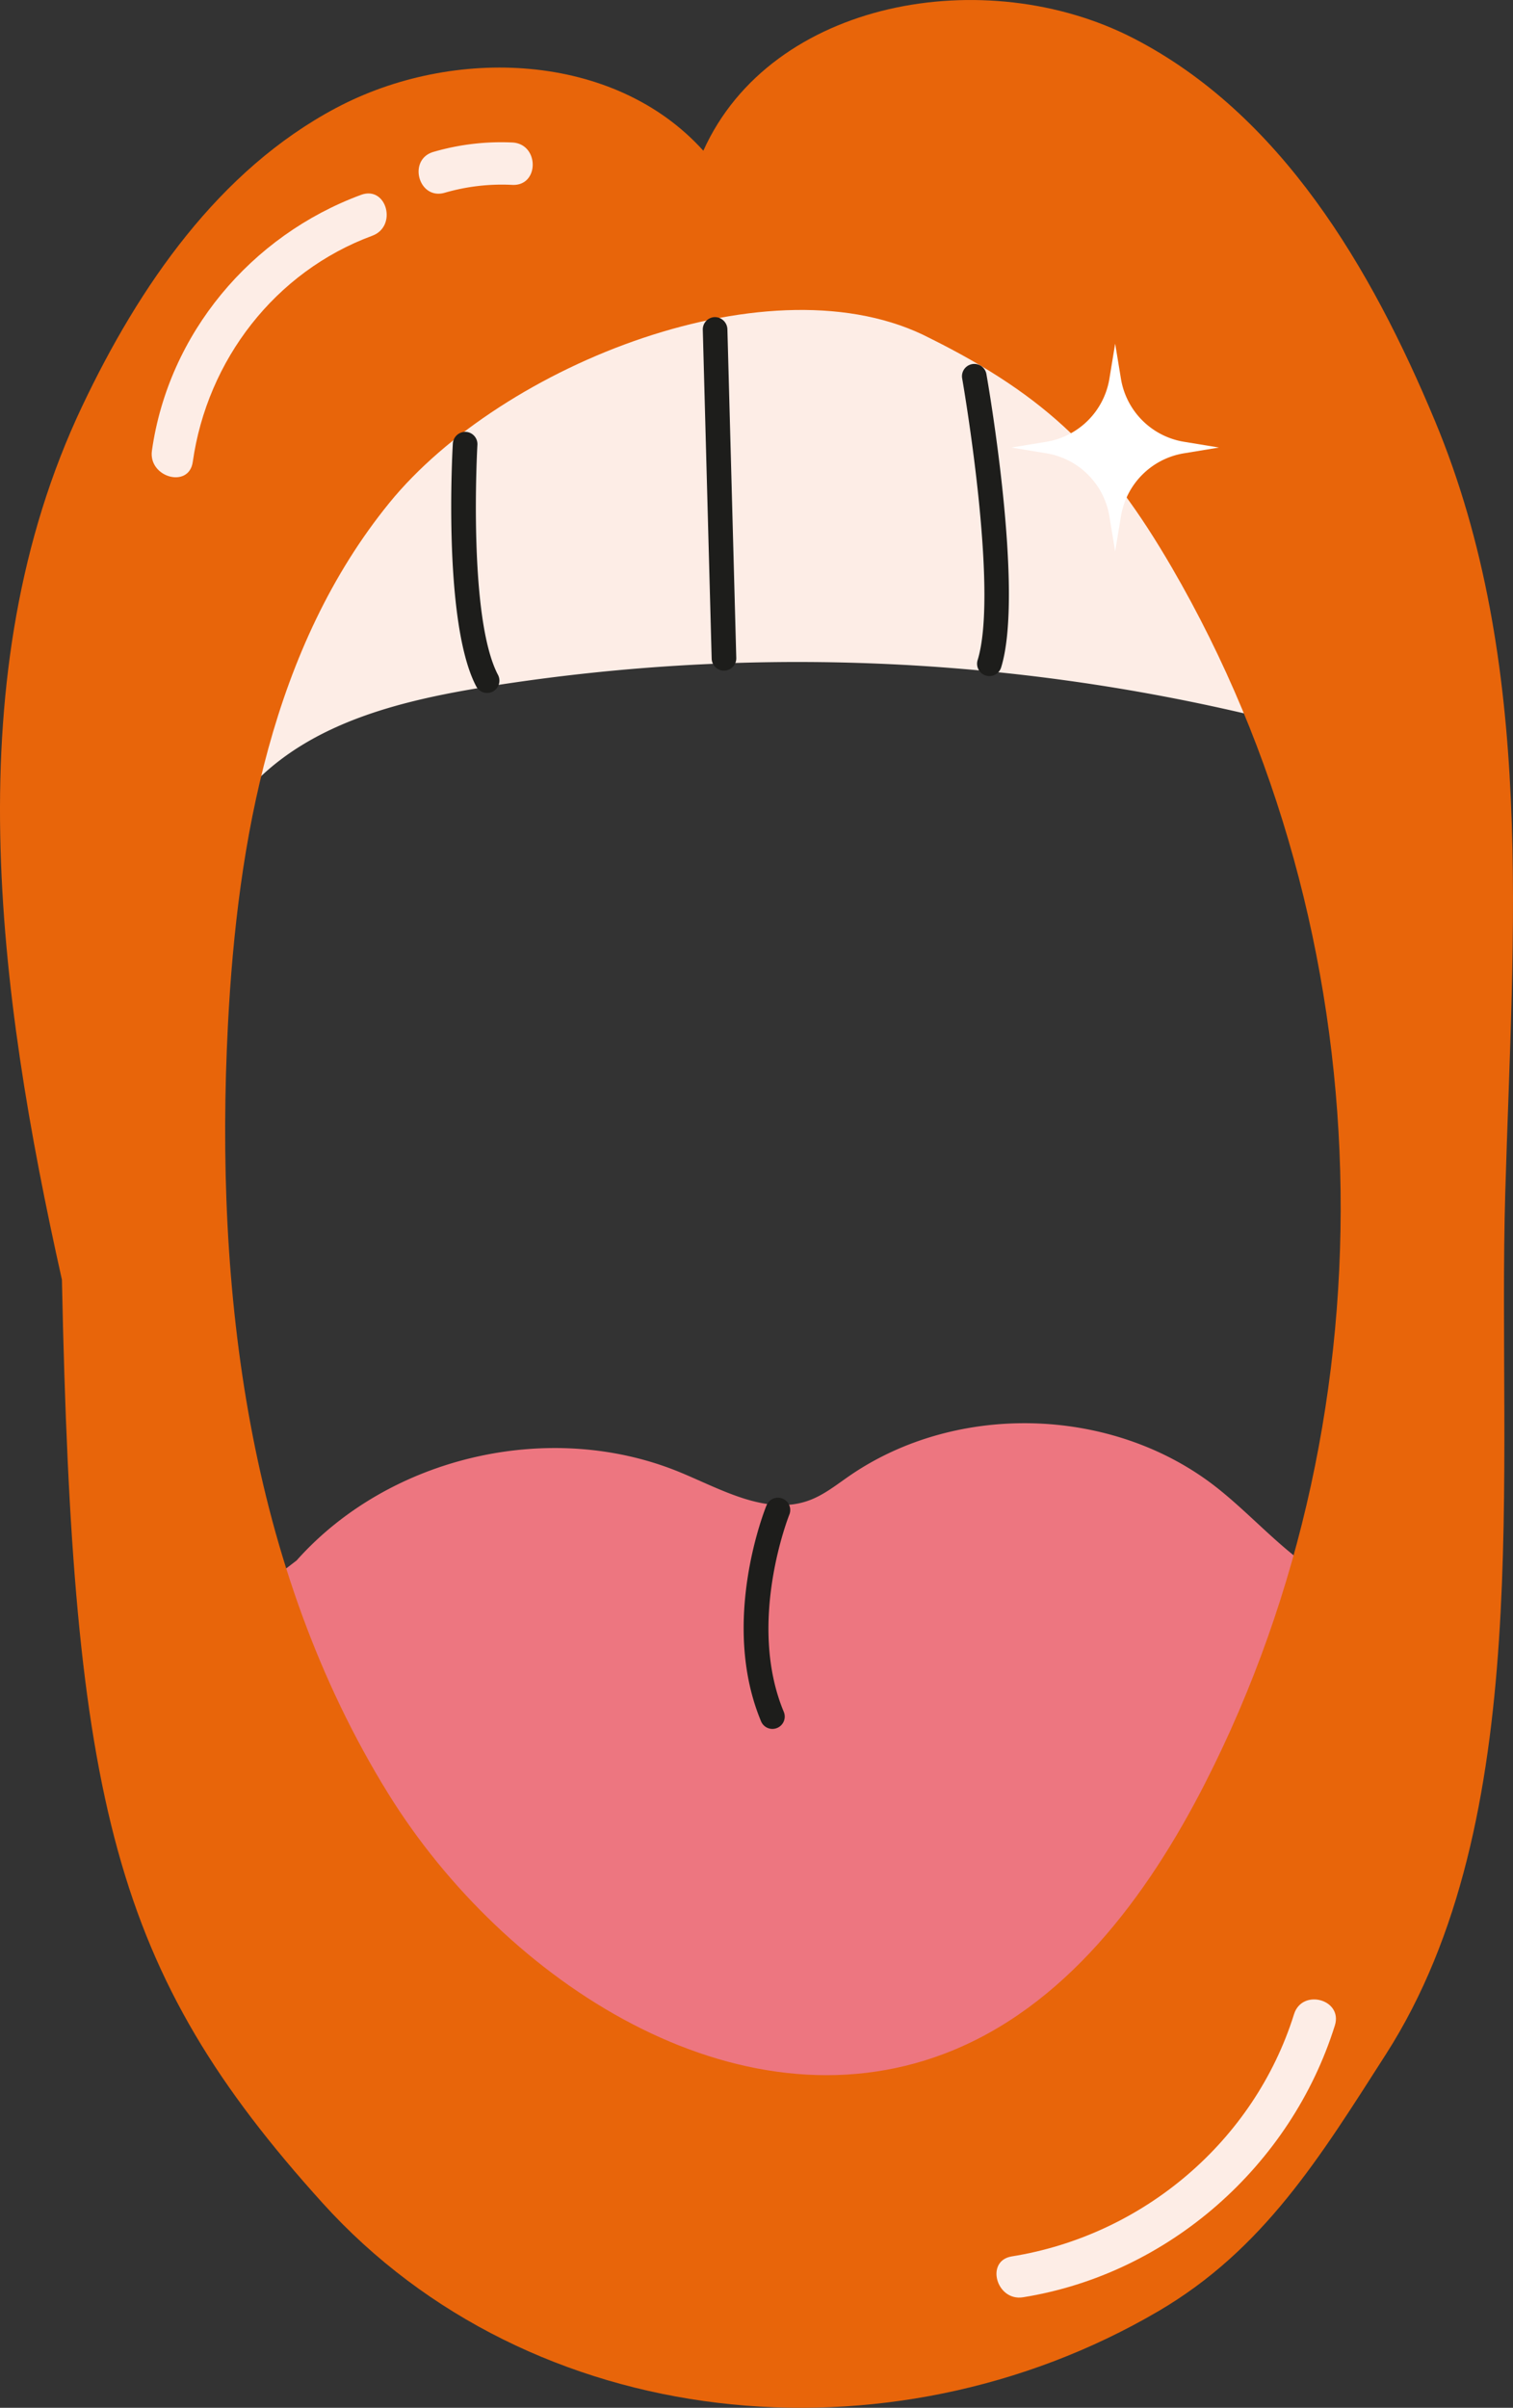 <svg xmlns="http://www.w3.org/2000/svg" xmlns:xlink="http://www.w3.org/1999/xlink" width="385.657" height="613.293" viewBox="0 0 385.657 613.293">
  <rect x="0" y="0" width="385.657" height="613.293" fill="#333333" stroke="none"/>
  <defs>
    <clipPath id="clip-path">
      <rect id="Rectangle_474" data-name="Rectangle 474" width="385.657" height="613.293" fill="none"/>
    </clipPath>
  </defs>
  <g id="Group_423" data-name="Group 423" transform="translate(-769.716 -123.005)">
    <g id="Group_407" data-name="Group 407" transform="translate(769.716 123.005)">
      <g id="Group_406" data-name="Group 406" transform="translate(0)" clip-path="url(#clip-path)">
        <path id="Path_776" data-name="Path 776" d="M68.55,362.335c23.749-26.666,64.918-36.085,97.9-22.4,10.6,4.4,22,11.047,32.774,7.078,3.725-1.376,6.882-3.91,10.148-6.165,27.505-19,67.341-17.787,93.637,2.85,12.1,9.5,22.156,22.92,37.064,26.7-11.552,71.261-76.934,130.022-149.016,133.928-10.839.589-21.969.018-32.046-4.008-11.256-4.495-20.422-12.974-28.719-21.808a278.741,278.741,0,0,1-64.626-113.97" transform="translate(7.049 35.141)" fill="#ed7680"/>
        <path id="Path_777" data-name="Path 777" d="M60.053,193.355c15.11-14.954,37.075-20.313,58.06-23.707A501.415,501.415,0,0,1,312.2,176.485c2.576.607,5.468,1.185,7.708-.213,2.844-1.766,3.178-5.715,3.091-9.06-.706-27.871-9.224-55.9-26.355-77.9s-43.23-37.437-71.048-39.276c-21.717-1.44-43.093,5.144-63.741,12.022-24.9,8.3-50.317,17.549-69.8,35.127C66.2,120.505,54.065,155.855,50.884,190.521" transform="translate(5.462 5.35)" fill="#fdede6"/>
        <path id="Path_778" data-name="Path 778" d="M307.218,454.123c-14.853,29.1-35.914,57.339-66.442,68.961-52.91,20.138-111.984-18.107-141.811-66.221C63.288,399.307,54.622,328.7,58.1,261.072c2.418-47.135,11.339-96.366,41.131-132.97C128,92.741,197.126,65.34,237.079,86.169c29.857,14.856,45.023,29.858,61.636,58.419,54.119,93.041,57.429,213.664,8.5,309.535M365.759,107.2c-16.26-39.016-39.3-78.143-76.892-97.474s-92.233-9.869-109.59,28.67c-22.662-25.14-63.713-26.76-93.613-10.9s-50.195,45.376-64.71,75.952C-11.409,171.621-.682,252.307,15.783,325.959c2.767,133.3,13.152,176.223,66.39,235.127s144.458,67.734,212.994,27.659c26.942-15.749,41.246-39.219,58.092-65.491,38.364-59.838,28.352-148.417,30.425-219.494,1.951-66.873,7.806-134.834-17.926-196.564" transform="translate(0 0)" fill="#e8650a"/>
        <path id="Path_779" data-name="Path 779" d="M45.387,112.882c3.68-25.955,21-48.474,45.765-57.614,6.465-2.387,3.67-12.824-2.867-10.412C60.208,55.223,39.2,80.2,34.978,110.011c-.966,6.8,9.437,9.732,10.409,2.871" transform="translate(3.748 4.776)" fill="#fdede6"/>
        <path id="Path_780" data-name="Path 780" d="M103.025,45.583a52.178,52.178,0,0,1,17.215-2c6.945.328,6.928-10.468,0-10.8a61.739,61.739,0,0,0-20.086,2.391c-6.66,1.923-3.827,12.347,2.871,10.409" transform="translate(10.343 3.512)" fill="#fdede6"/>
        <path id="Path_781" data-name="Path 781" d="M305.221,463.672c-10.154,32.4-38.539,56.346-71.941,61.695-6.843,1.1-3.938,11.5,2.868,10.409,37.093-5.938,68.289-33.509,79.482-69.236,2.084-6.642-8.336-9.486-10.409-2.868" transform="translate(24.622 49.369)" fill="#fdede6"/>
        <path id="Path_782" data-name="Path 782" d="M113.017,165.845a3.134,3.134,0,0,1-2.778-1.677c-8.548-16.227-6.068-60.026-5.96-61.882a3.186,3.186,0,0,1,3.316-2.946,3.135,3.135,0,0,1,2.946,3.316c-.025.437-2.487,43.9,5.248,58.588a3.138,3.138,0,0,1-2.772,4.6" transform="translate(11.149 10.663)" fill="#1d1d1b"/>
        <path id="Path_783" data-name="Path 783" d="M167.17,162.993a3.136,3.136,0,0,1-3.134-3.051l-2.262-83.778a3.14,3.14,0,0,1,3.052-3.221,3.2,3.2,0,0,1,3.22,3.051l2.262,83.778a3.14,3.14,0,0,1-3.052,3.221Z" transform="translate(17.365 7.83)" fill="#1d1d1b"/>
        <path id="Path_784" data-name="Path 784" d="M228.421,163.224a3.1,3.1,0,0,1-.926-.142,3.137,3.137,0,0,1-2.073-3.921c5.494-17.794-3.848-71.242-3.943-71.779a3.138,3.138,0,0,1,6.18-1.093c.4,2.257,9.695,55.488,3.761,74.722a3.143,3.143,0,0,1-3,2.212" transform="translate(23.769 8.985)" fill="#1d1d1b"/>
        <path id="Path_785" data-name="Path 785" d="M178.517,403.4a3.135,3.135,0,0,1-2.9-1.93c-10.52-25.2.9-53.824,1.4-55.032a3.137,3.137,0,0,1,5.811,2.365c-.111.272-10.927,27.473-1.42,50.25a3.135,3.135,0,0,1-1.686,4.1,3.1,3.1,0,0,1-1.206.245" transform="translate(18.375 36.978)" fill="#1d1d1b"/>
      </g>
    </g>
    <path id="Path_775" data-name="Path 775" d="M1266.967,47.547l1.472,8.934a19.471,19.471,0,0,0,16.046,16.047l8.933,1.47-8.933,1.473a19.471,19.471,0,0,0-16.046,16.047l-1.472,8.934-1.472-8.934a19.471,19.471,0,0,0-16.046-16.047L1240.516,74l8.933-1.47a19.471,19.471,0,0,0,16.046-16.047Z" transform="translate(-213 163)" fill="#fff"/>
  </g>
</svg>
